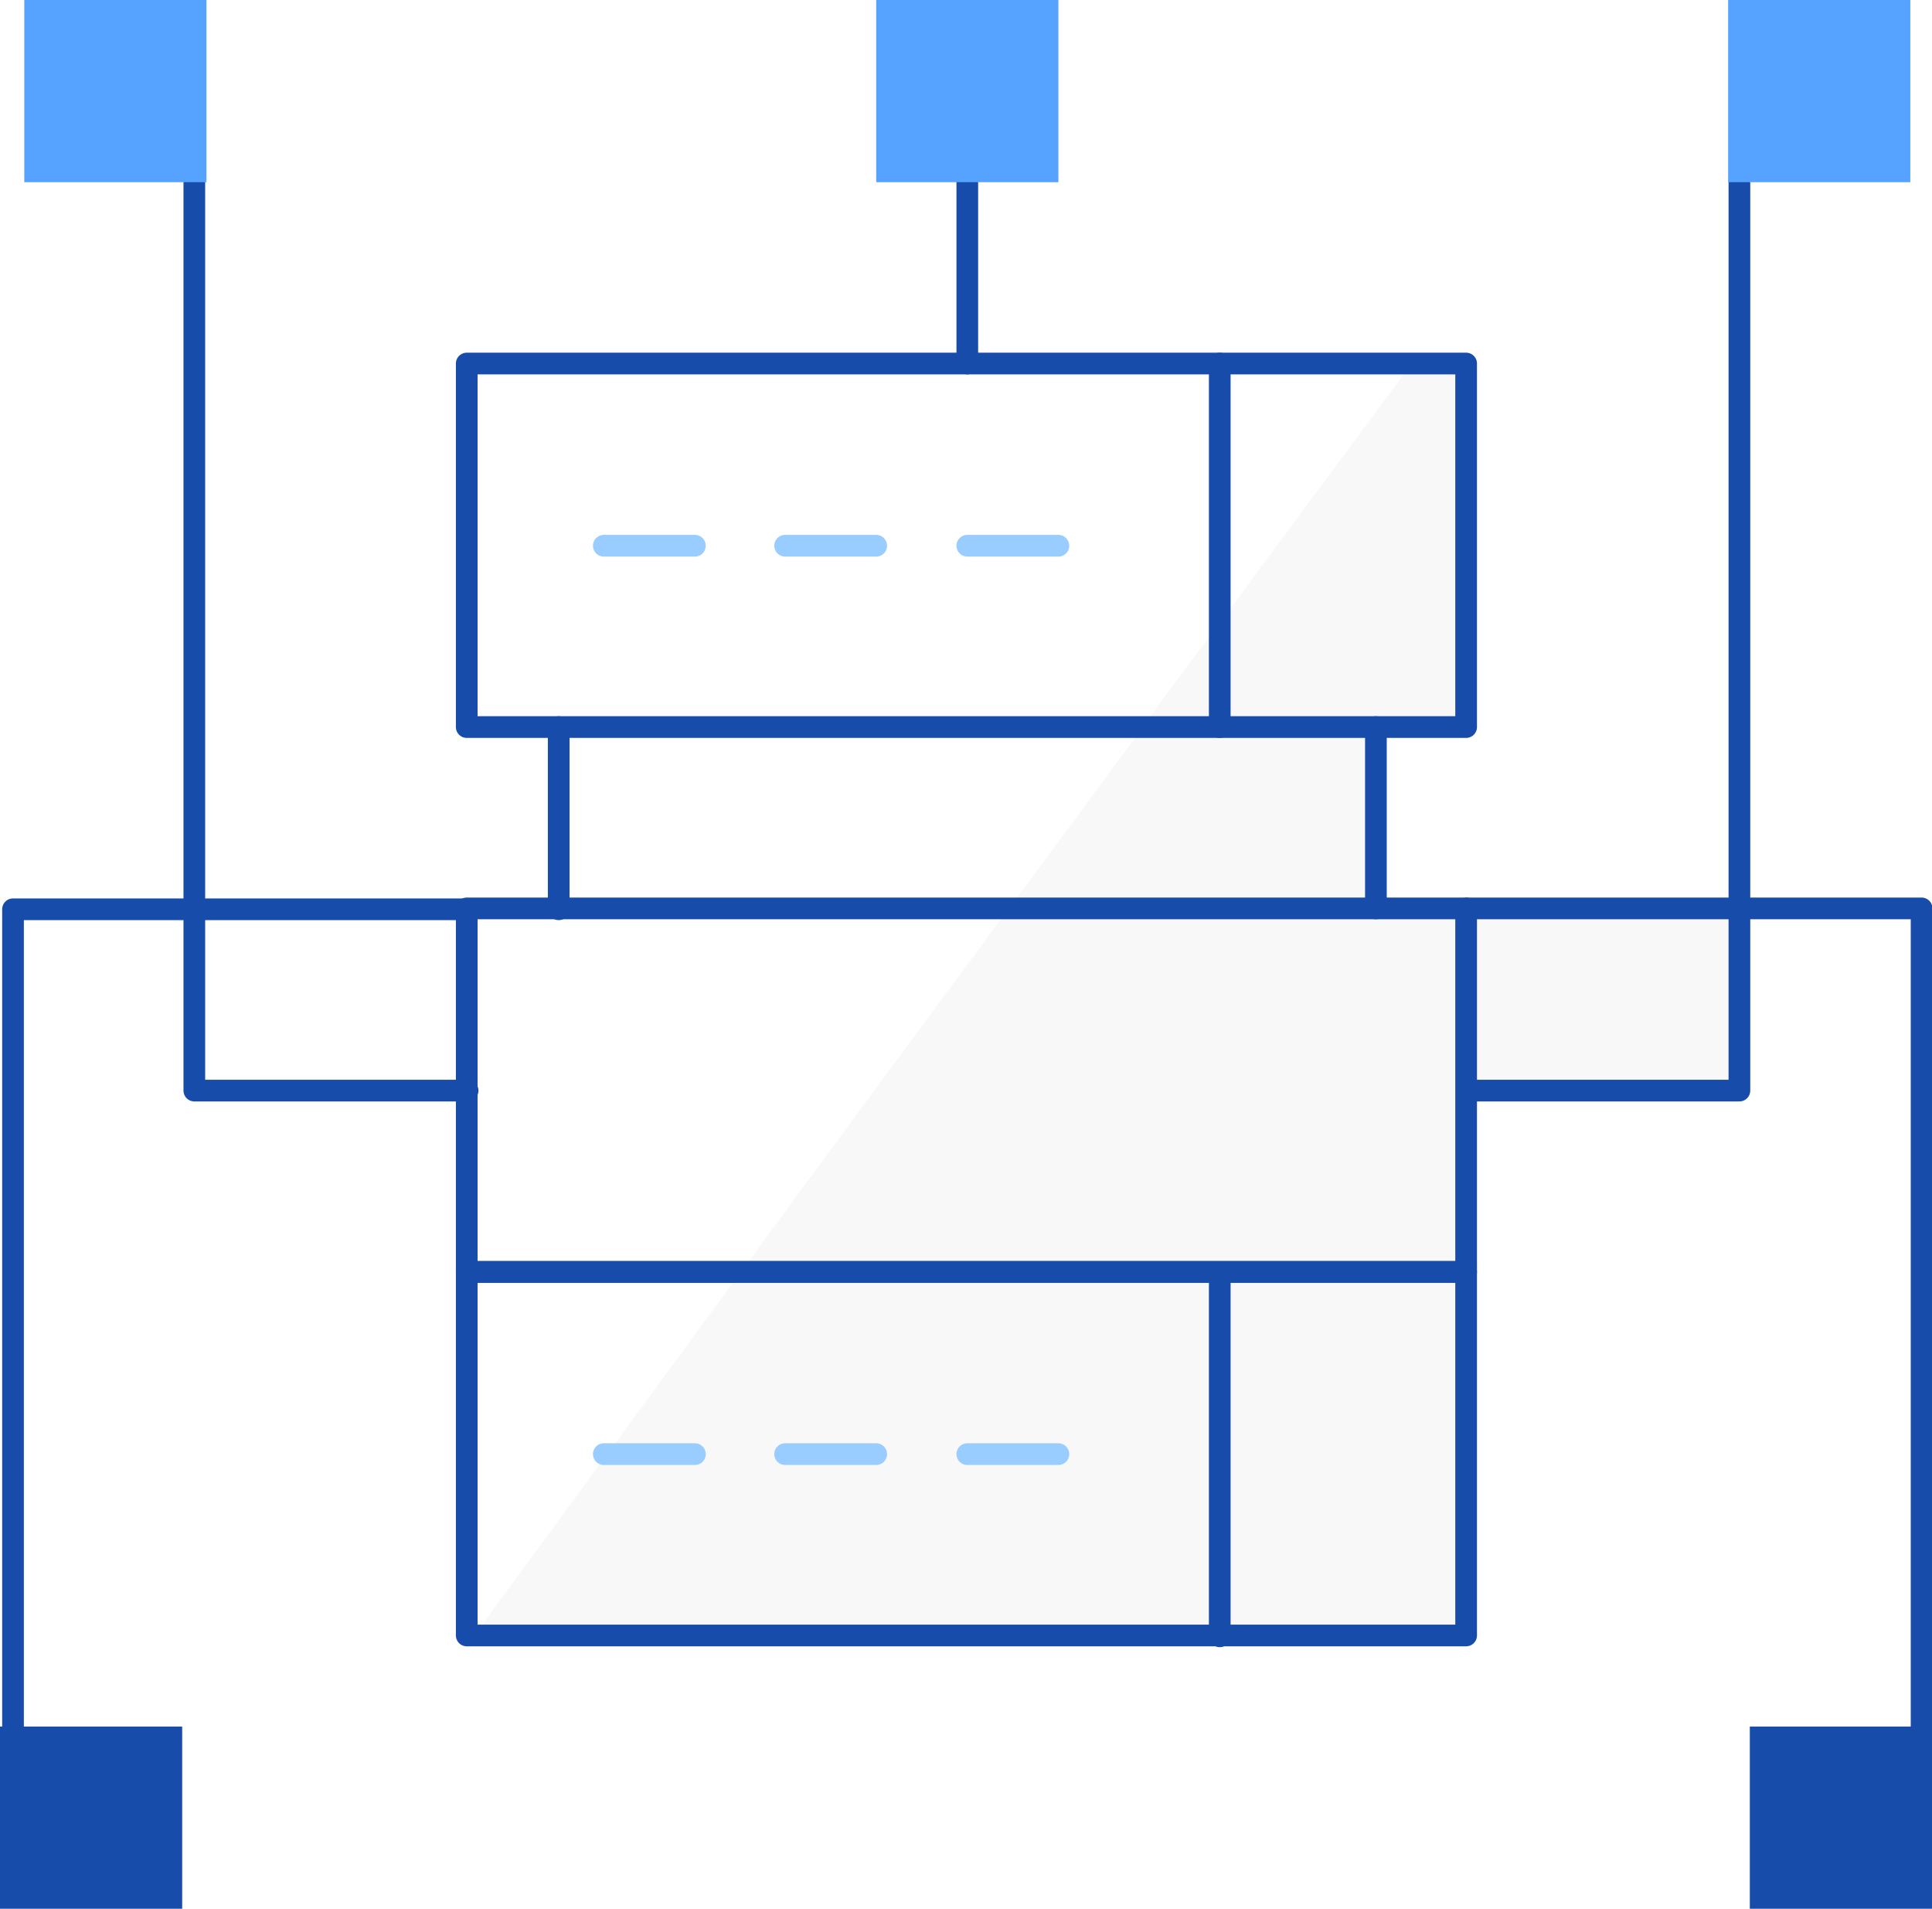 <?xml version="1.0" encoding="UTF-8"?> <svg xmlns="http://www.w3.org/2000/svg" id="Layer_2" width="22.27" height="22" viewBox="0 0 22.27 22"><defs><style>.cls-1{fill:#e6e6e6;opacity:.3;}.cls-1,.cls-2,.cls-3{stroke-width:0px;}.cls-4{stroke:#9cf;}.cls-4,.cls-5{fill:none;stroke-linecap:round;stroke-linejoin:round;stroke-width:.25px;}.cls-2{fill:#174caa;}.cls-5{stroke:#174caa;}.cls-3{fill:#55a2ff;}</style></defs><g id="Layer_1-2"><path class="cls-1" d="m20.05,10.69v1.88h-3.14v6.29H5.46c.39-.53.92-1.26,1.54-2.1.47-.64.98-1.34,1.54-2.1.96-1.31,2.03-2.76,3.09-4.19.52-.7,1.04-1.4,1.55-2.1.29-.41.59-.81.88-1.19.81-1.1,1.57-2.12,2.22-3h.63v4.19h-1.05v2.1h4.14l.05.22Z"></path><rect class="cls-5" x="5.38" y="4.19" width="11.52" height="4.19"></rect><rect class="cls-5" x="5.38" y="10.47" width="11.52" height="4.19"></rect><rect class="cls-5" x="5.38" y="14.66" width="11.52" height="4.19"></rect><line class="cls-4" x1="6.96" y1="6.29" x2="8.01" y2="6.29"></line><line class="cls-4" x1="9.05" y1="6.29" x2="10.1" y2="6.29"></line><line class="cls-4" x1="11.15" y1="6.29" x2="12.2" y2="6.29"></line><line class="cls-5" x1="14.06" y1="4.19" x2="14.06" y2="8.38"></line><line class="cls-4" x1="6.96" y1="16.76" x2="8.01" y2="16.76"></line><line class="cls-4" x1="9.05" y1="16.76" x2="10.1" y2="16.76"></line><line class="cls-4" x1="11.15" y1="16.76" x2="12.2" y2="16.76"></line><line class="cls-5" x1="14.06" y1="14.67" x2="14.06" y2="18.86"></line><line class="cls-5" x1="6.44" y1="8.38" x2="6.44" y2="10.48"></line><line class="cls-5" x1="15.86" y1="10.47" x2="15.86" y2="8.38"></line><rect class="cls-2" x="20.17" y="19.9" width="2.1" height="2.1"></rect><polyline class="cls-5" points="16.91 12.57 20.05 12.57 20.05 10.69 20.05 10.47 20.05 2.09"></polyline><polyline class="cls-5" points="16.91 10.47 20 10.47 20.05 10.47 22.15 10.47 22.15 19.9"></polyline><rect class="cls-2" y="19.9" width="2.1" height="2.1" transform="translate(2.1 41.9) rotate(180)"></rect><polyline class="cls-5" points="2.24 2.1 2.24 12.57 5.39 12.57"></polyline><polyline class="cls-5" points=".15 19.9 .15 10.48 5.39 10.48"></polyline><line class="cls-5" x1="11.15" y1="2.1" x2="11.15" y2="4.19"></line><rect class="cls-3" x="19.92" width="2.1" height="2.1"></rect><rect class="cls-3" x=".28" width="2.1" height="2.1" transform="translate(2.66 2.1) rotate(180)"></rect><rect class="cls-3" x="10.1" width="2.1" height="2.1" transform="translate(22.3 2.1) rotate(180)"></rect></g></svg> 